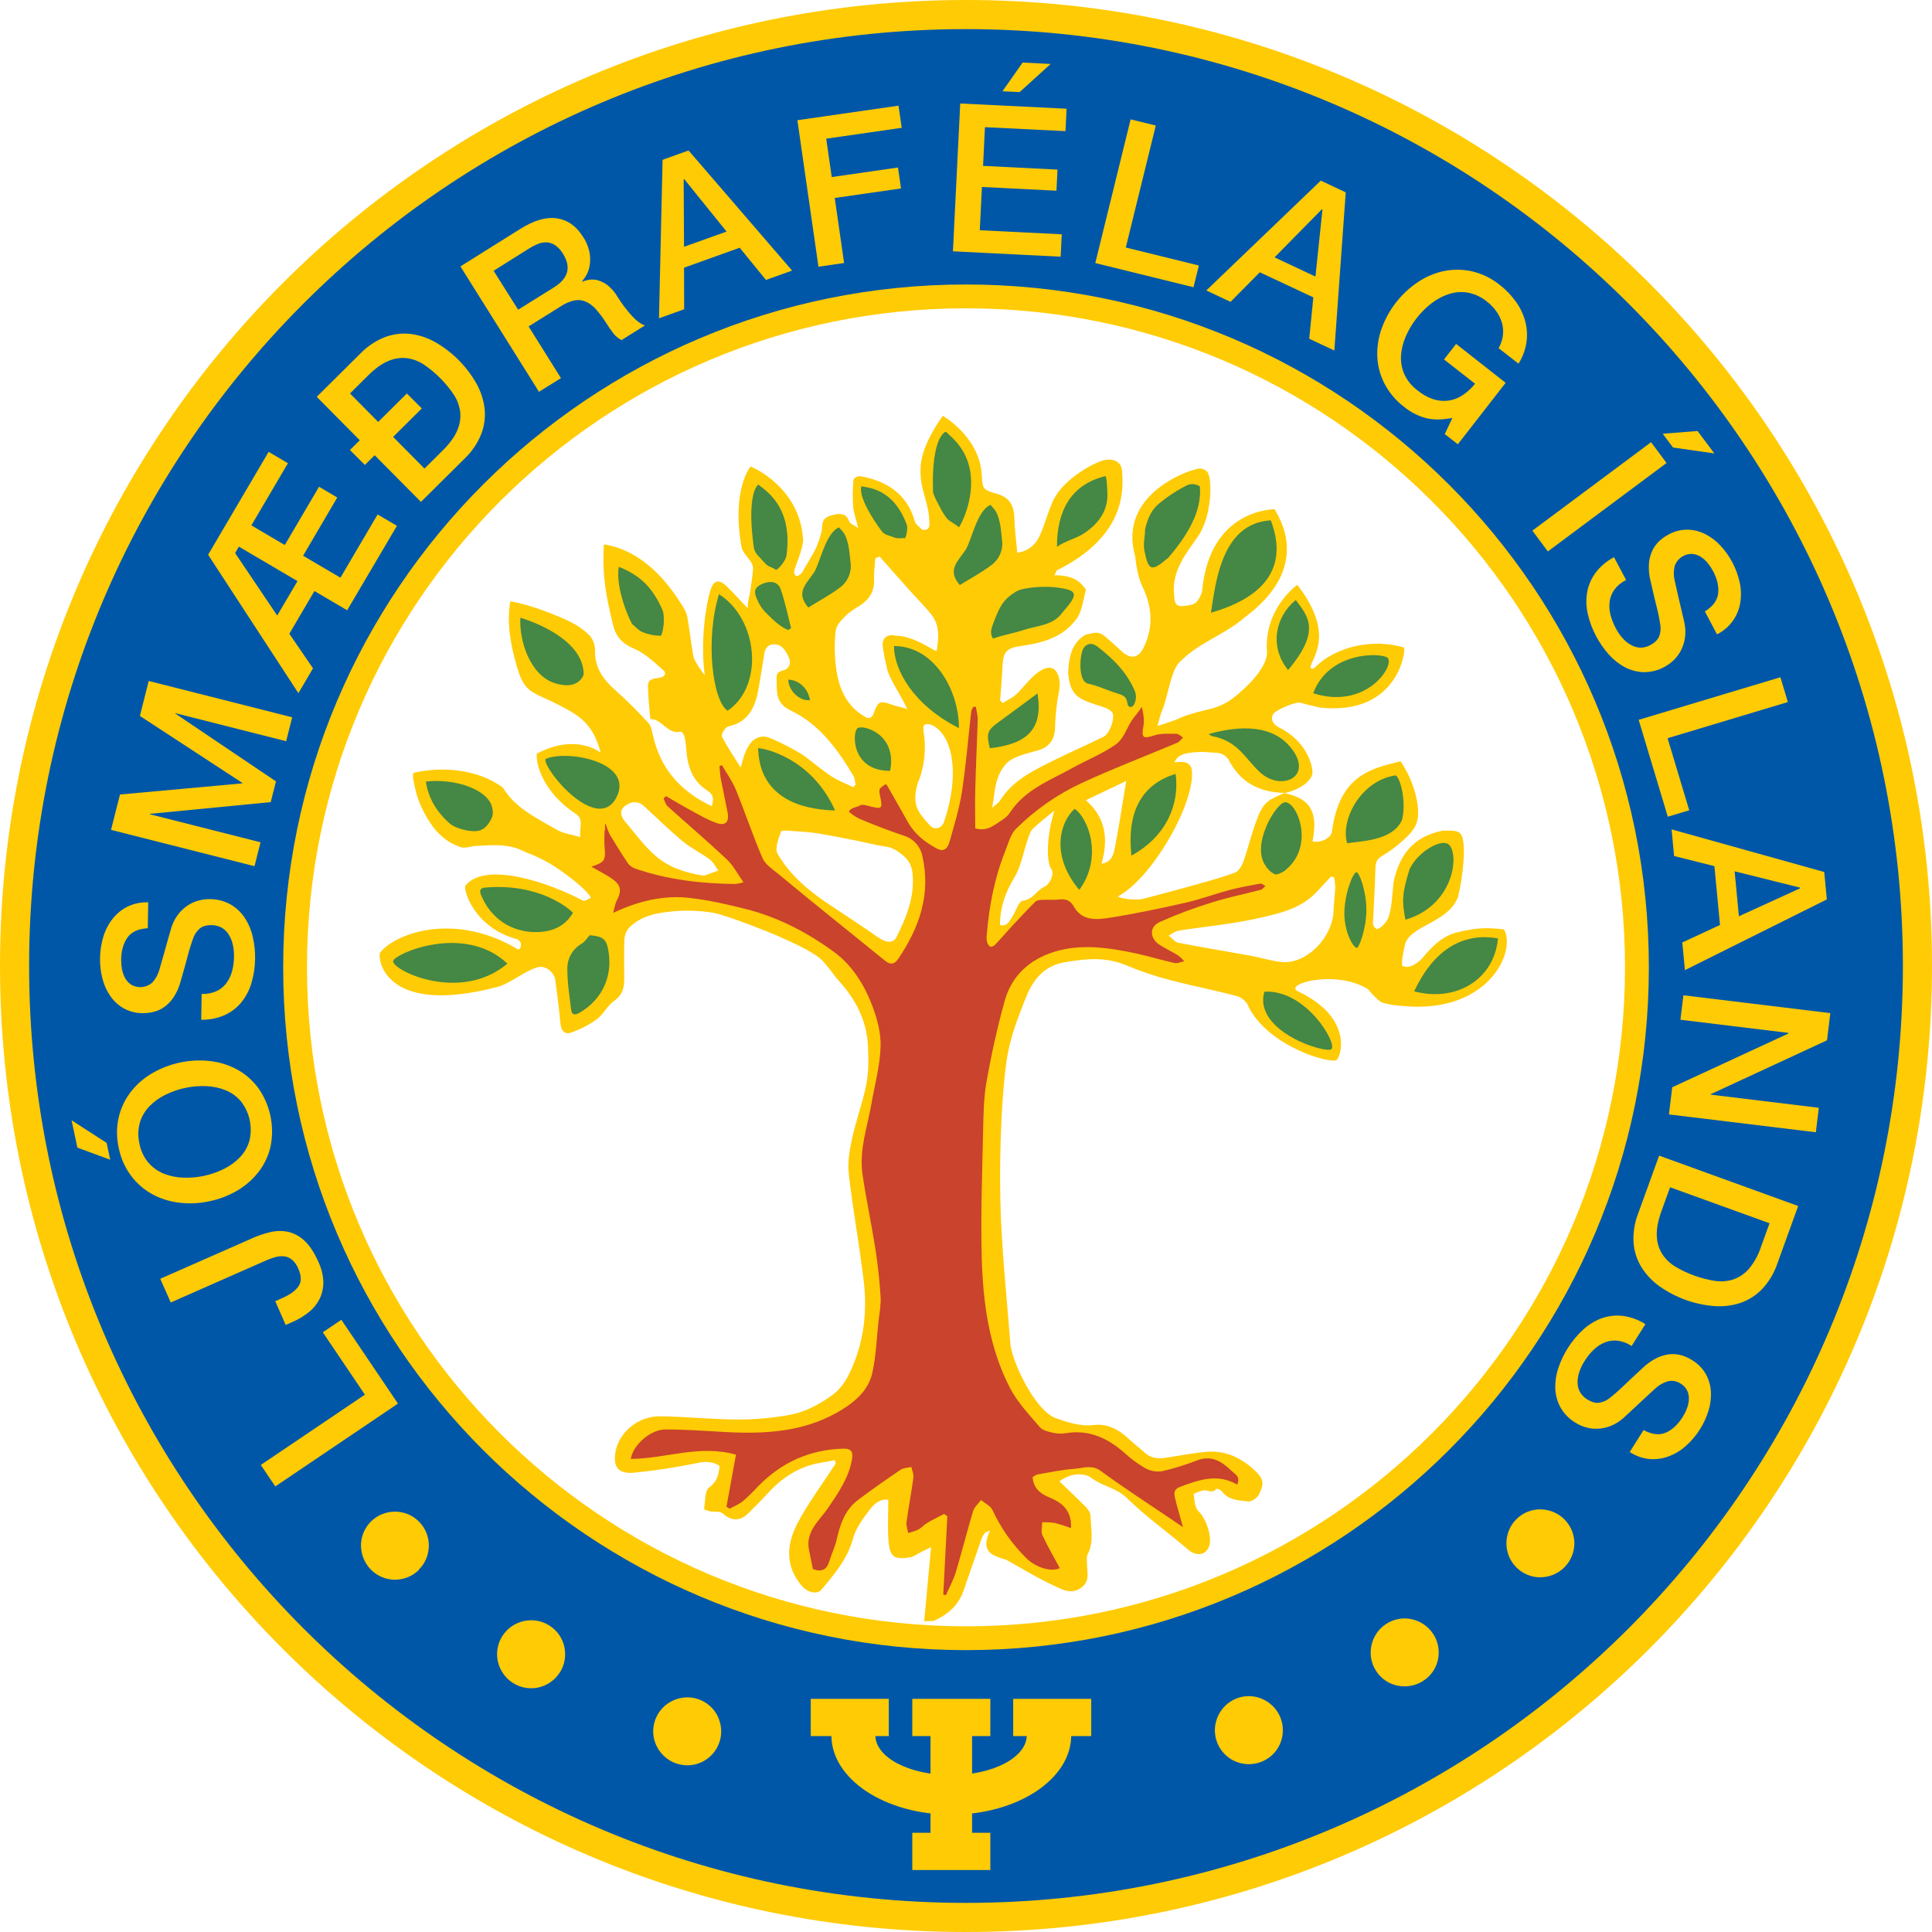 <svg width="292" height="292" viewBox="0 0 292 292" fill="none" xmlns="http://www.w3.org/2000/svg">
<g clip-path="url(#clip0_249_10644)">
<path d="M146.065 2.026C66.416 2.026 1.849 66.594 1.849 146.243C1.849 225.892 66.416 290.459 146.065 290.459C225.714 290.459 290.281 225.892 290.281 146.243C290.281 66.594 225.714 2.026 146.065 2.026ZM146.065 248.125C89.953 248.125 44.464 202.637 44.464 146.525C44.464 90.413 89.953 44.924 146.065 44.924C202.177 44.924 247.666 90.413 247.666 146.525C247.666 202.637 202.177 248.125 146.065 248.125Z" fill="#0057A8"/>
<path d="M134.33 256.762H122.536V262.389H134.33V256.762Z" fill="#FFCB05"/>
<path d="M164.926 256.762H153.132V262.389H164.926V256.762Z" fill="#FFCB05"/>
<path d="M149.677 256.762H137.883V262.389H149.677V256.762Z" fill="#FFCB05"/>
<path d="M149.677 277.005H137.883V282.633H149.677V277.005Z" fill="#FFCB05"/>
<path d="M146.92 261.929H140.638V277.494H146.92V261.929Z" fill="#FFCB05"/>
<path d="M155.183 262.271C155.183 265.542 150.219 268.282 143.739 268.282C137.259 268.282 132.301 265.542 132.301 262.271H125.654C125.654 268.892 133.768 274.259 143.779 274.259C153.789 274.259 161.903 268.897 161.903 262.271H155.183Z" fill="#FFCB05"/>
<path d="M108.684 263.439C108.454 264.087 108.091 264.679 107.62 265.18C107.17 265.662 106.631 266.052 106.034 266.332C105.436 266.61 104.789 266.769 104.129 266.8C103.443 266.833 102.757 266.728 102.112 266.492C101.467 266.256 100.876 265.893 100.373 265.426C99.888 264.971 99.492 264.429 99.207 263.828C98.924 263.23 98.76 262.582 98.725 261.921C98.695 261.238 98.801 260.556 99.037 259.914C99.273 259.273 99.634 258.685 100.099 258.184C101.018 257.203 102.282 256.616 103.624 256.547C104.646 256.491 105.661 256.745 106.537 257.276C107.412 257.807 108.106 258.589 108.529 259.522C108.801 260.126 108.959 260.776 108.995 261.438C109.031 262.124 108.925 262.81 108.684 263.453" fill="#FFCB05"/>
<path d="M84.597 252.782C84.233 253.364 83.752 253.865 83.186 254.253C82.644 254.628 82.034 254.896 81.391 255.04C80.747 255.181 80.082 255.199 79.432 255.091C78.753 254.981 78.105 254.732 77.527 254.36C76.945 253.995 76.444 253.515 76.054 252.949C75.678 252.402 75.408 251.791 75.255 251.145C75.03 250.148 75.108 249.106 75.479 248.154C75.85 247.201 76.497 246.382 77.338 245.8C78.447 245.039 79.807 244.735 81.134 244.953C81.812 245.066 82.46 245.316 83.039 245.687C83.61 246.047 84.104 246.517 84.492 247.07C84.88 247.623 85.153 248.247 85.297 248.907C85.435 249.557 85.45 250.227 85.342 250.883C85.23 251.561 84.981 252.21 84.608 252.788" fill="#FFCB05"/>
<path d="M63.342 237.24C62.861 237.728 62.284 238.112 61.649 238.369C61.038 238.619 60.386 238.751 59.727 238.758C59.068 238.76 58.414 238.636 57.802 238.392C57.163 238.135 56.583 237.753 56.094 237.268C55.605 236.784 55.219 236.206 54.957 235.569C54.705 234.956 54.57 234.302 54.559 233.639C54.549 232.617 54.845 231.615 55.41 230.763C55.974 229.911 56.781 229.247 57.726 228.858C58.97 228.346 60.365 228.338 61.615 228.836C62.252 229.09 62.828 229.475 63.308 229.964C63.797 230.445 64.181 231.022 64.437 231.658C64.688 232.27 64.817 232.926 64.815 233.588C64.812 234.251 64.685 234.908 64.44 235.524C64.183 236.16 63.799 236.736 63.311 237.218" fill="#FFCB05"/>
<path d="M41.608 224.656L39.416 221.41L55.15 210.787L48.788 201.361L51.591 199.47L60.145 212.139L41.608 224.656Z" fill="#FFCB05"/>
<path d="M38.097 187.151C38.971 186.765 39.878 186.458 40.806 186.234C41.683 186.017 42.596 185.994 43.482 186.166C44.422 186.374 45.287 186.833 45.985 187.495C46.779 188.208 47.499 189.301 48.144 190.772C48.59 191.712 48.836 192.735 48.867 193.775C48.88 194.638 48.695 195.493 48.325 196.273C47.943 197.049 47.397 197.732 46.725 198.276C45.98 198.886 45.154 199.389 44.269 199.769L43.177 200.249L41.6 196.659L42.661 196.193C43.829 195.68 44.647 195.086 45.113 194.413C45.58 193.739 45.573 192.858 45.093 191.768C44.898 191.274 44.598 190.828 44.213 190.462C43.892 190.166 43.492 189.97 43.062 189.897C42.579 189.827 42.087 189.862 41.619 190.001C41.025 190.172 40.445 190.388 39.884 190.648L25.806 196.857L24.22 193.272L38.097 187.162" fill="#FFCB05"/>
<path d="M11.695 173.449L10.815 169.312L16.118 172.738L16.657 175.278L11.69 173.446M17.947 173.5C17.601 171.989 17.596 170.421 17.933 168.908C18.252 167.522 18.86 166.22 19.719 165.087C20.598 163.945 21.687 162.981 22.928 162.248C25.598 160.677 28.707 160.018 31.784 160.371C33.218 160.535 34.608 160.974 35.876 161.663C37.117 162.352 38.196 163.3 39.037 164.443C39.928 165.707 40.551 167.138 40.872 168.651C41.192 170.163 41.202 171.724 40.9 173.24C40.592 174.625 39.988 175.926 39.13 177.056C38.255 178.198 37.17 179.162 35.933 179.898C34.605 180.687 33.154 181.248 31.64 181.557C30.141 181.885 28.597 181.957 27.074 181.772C25.642 181.604 24.256 181.164 22.99 180.476C21.747 179.787 20.663 178.843 19.809 177.705C18.886 176.465 18.252 175.034 17.952 173.517L17.947 173.5ZM21.071 172.837C21.266 173.892 21.729 174.881 22.414 175.707C23.044 176.441 23.84 177.014 24.737 177.378C25.672 177.75 26.664 177.957 27.669 177.99C29.789 178.076 31.896 177.63 33.799 176.692C34.706 176.255 35.529 175.664 36.232 174.945C36.905 174.251 37.4 173.405 37.677 172.478C37.943 171.441 37.966 170.357 37.745 169.309C37.523 168.262 37.064 167.28 36.401 166.439C35.771 165.705 34.975 165.133 34.079 164.771C33.144 164.397 32.152 164.19 31.146 164.158C30.09 164.114 29.033 164.203 28 164.424C26.966 164.642 25.964 164.988 25.016 165.454C24.11 165.891 23.287 166.483 22.584 167.203C21.911 167.898 21.416 168.744 21.139 169.67C20.847 170.704 20.826 171.795 21.077 172.839L21.071 172.837Z" fill="#FFCB05"/>
<path d="M30.477 150.225C31.232 150.258 31.985 150.12 32.679 149.821C33.272 149.553 33.79 149.142 34.186 148.625C34.589 148.091 34.886 147.484 35.061 146.838C35.255 146.119 35.356 145.379 35.363 144.634C35.391 143.892 35.303 143.15 35.1 142.436C34.947 141.899 34.696 141.395 34.358 140.951C34.077 140.584 33.709 140.293 33.288 140.104C32.899 139.931 32.48 139.835 32.055 139.822C31.199 139.807 30.565 139.991 30.153 140.372C29.764 140.715 29.462 141.144 29.269 141.626C28.929 142.529 28.637 143.451 28.395 144.386C28.118 145.436 27.758 146.73 27.314 148.269C27.099 149.111 26.753 149.914 26.289 150.648C25.92 151.226 25.45 151.733 24.901 152.144C24.418 152.501 23.872 152.763 23.292 152.917C22.728 153.065 22.147 153.136 21.565 153.126C20.543 153.134 19.537 152.875 18.646 152.373C17.84 151.899 17.149 151.251 16.626 150.476C16.084 149.669 15.691 148.771 15.463 147.826C15.218 146.851 15.102 145.848 15.119 144.843C15.13 143.726 15.301 142.616 15.627 141.546C15.922 140.564 16.401 139.647 17.038 138.843C17.648 138.076 18.418 137.453 19.296 137.017C20.263 136.554 21.328 136.334 22.4 136.376L22.335 140.291C20.894 140.372 19.869 140.842 19.259 141.702C18.649 142.562 18.333 143.674 18.311 145.038C18.306 145.511 18.346 145.983 18.429 146.449C18.51 146.91 18.661 147.357 18.878 147.772C19.088 148.17 19.389 148.514 19.756 148.774C20.258 149.09 20.85 149.234 21.441 149.183C22.033 149.132 22.591 148.889 23.032 148.492C23.525 147.945 23.884 147.291 24.082 146.581C24.105 146.5 24.198 146.172 24.364 145.599C24.531 145.026 24.714 144.389 24.912 143.68C25.109 142.972 25.307 142.283 25.493 141.606C25.68 140.928 25.823 140.449 25.911 140.158C26.127 139.476 26.455 138.835 26.882 138.261C27.268 137.743 27.735 137.291 28.265 136.921C28.77 136.568 29.331 136.302 29.924 136.133C30.495 135.967 31.088 135.886 31.682 135.894C32.802 135.881 33.905 136.165 34.88 136.715C35.743 137.225 36.476 137.928 37.022 138.769C37.588 139.647 37.991 140.619 38.213 141.64C38.458 142.71 38.573 143.807 38.554 144.905C38.541 146.121 38.363 147.33 38.024 148.498C37.725 149.56 37.219 150.552 36.537 151.419C35.86 152.264 34.996 152.94 34.014 153.394C32.884 153.903 31.654 154.151 30.415 154.12L30.477 150.205" fill="#FFCB05"/>
<path d="M16.781 125.426L18.136 120.081L36.627 118.396L36.641 118.336L21.142 108.205L22.479 102.921L44.163 108.413L43.248 112.026L26.515 107.79L26.498 107.849L41.71 118.099L40.917 121.229L22.663 123.004L22.646 123.064L39.379 127.303L38.465 130.915L16.781 125.426Z" fill="#FFCB05"/>
<path d="M31.454 83.846L40.6 68.293L43.519 70.008L37.993 79.404L43.042 82.376L48.218 73.57L50.972 75.19L45.81 83.993L51.455 87.312L57.074 77.753L59.992 79.469L52.468 92.236L47.523 89.329L43.73 95.784L47.306 101.011L45.099 104.764L31.454 83.84M41.896 93.032L44.964 87.828L36.102 82.618L35.537 83.589L41.896 93.032Z" fill="#FFCB05"/>
<path d="M56.636 68.795L55.146 70.274L52.889 68.016L54.379 66.54L47.871 59.978L54.452 53.447C55.512 52.345 56.801 51.487 58.228 50.936C59.462 50.478 60.788 50.321 62.095 50.476C63.42 50.653 64.698 51.087 65.857 51.754C68.413 53.236 70.529 55.37 71.99 57.938C72.648 59.101 73.072 60.382 73.237 61.708C73.383 63.017 73.214 64.341 72.746 65.572C72.184 66.994 71.317 68.275 70.206 69.325L63.621 75.856L56.628 68.8M57.159 63.774L61.493 59.473L63.751 61.731L59.414 66.032L64.155 70.818L66.89 68.106C67.973 67.034 68.716 66.01 69.116 65.036C69.508 64.15 69.657 63.176 69.548 62.213C69.424 61.284 69.087 60.395 68.563 59.617C67.379 57.862 65.875 56.345 64.129 55.147C63.356 54.616 62.47 54.272 61.541 54.139C60.581 54.024 59.608 54.165 58.719 54.548C57.743 54.943 56.714 55.678 55.632 56.752L52.897 59.465L57.159 63.774Z" fill="#FFCB05"/>
<path d="M69.588 40.265L78.642 34.592C80.73 33.286 82.58 32.757 84.19 33.003C85.801 33.25 87.109 34.179 88.116 35.792C88.623 36.543 88.967 37.393 89.123 38.286C89.232 38.955 89.222 39.637 89.092 40.302C88.993 40.812 88.802 41.299 88.528 41.741C88.282 42.116 88.099 42.382 87.963 42.534L87.997 42.588C88.341 42.434 88.705 42.331 89.078 42.28C89.527 42.217 89.984 42.252 90.419 42.382C90.949 42.543 91.445 42.803 91.878 43.149C92.455 43.624 92.944 44.197 93.32 44.843C93.953 45.863 94.677 46.825 95.482 47.716C96.218 48.523 96.885 49.01 97.486 49.178L93.93 51.404C93.428 51.148 92.994 50.779 92.66 50.326C92.304 49.858 91.982 49.393 91.695 48.932C91.229 48.178 90.703 47.465 90.12 46.798C89.69 46.29 89.156 45.88 88.553 45.596C88.01 45.358 87.408 45.292 86.826 45.404C86.092 45.566 85.395 45.865 84.772 46.285L79.892 49.338L84.78 57.145L81.461 59.216L69.588 40.262M78.311 46.81L83.755 43.412C84.817 42.746 85.464 41.993 85.697 41.154C85.93 40.315 85.73 39.386 85.096 38.368C84.798 37.852 84.393 37.407 83.908 37.062C83.526 36.804 83.081 36.655 82.621 36.63C82.167 36.614 81.715 36.696 81.294 36.87C80.842 37.054 80.406 37.278 79.993 37.539L74.603 40.925L78.311 46.81Z" fill="#FFCB05"/>
<path d="M100.144 24.153L104.067 22.742L119.717 40.897L115.765 42.308L111.794 37.44L103.384 40.46L103.404 46.742L99.6 48.105L100.141 24.153M103.384 37.299L109.813 34.999L103.415 27.074L103.328 27.105L103.384 37.299Z" fill="#FFCB05"/>
<path d="M120.515 18.17L135.8 15.971L136.283 19.318L124.873 20.961L125.708 26.761L135.721 25.318L136.176 28.482L126.162 29.921L127.576 39.751L123.701 40.31L120.515 18.17Z" fill="#FFCB05"/>
<path d="M145.114 15.641L161.201 16.434L161.034 19.821L148.862 19.219L148.58 25.07L159.829 25.632L159.671 28.823L148.407 28.259L148.083 34.798L160.472 35.411L160.306 38.797L144.024 37.982L145.128 15.641M154.56 9.457L158.793 9.666L154.108 13.919L151.509 13.792L154.56 9.457Z" fill="#FFCB05"/>
<path d="M170.881 18.04L174.685 18.974L170.15 37.409L181.193 40.127L180.386 43.412L165.541 39.76L170.881 18.04Z" fill="#FFCB05"/>
<path d="M199.622 27.299L203.393 29.072L201.674 52.979L197.875 51.193L198.496 44.941L190.405 41.154L185.985 45.621L182.316 43.903L199.622 27.299ZM192.635 38.896L198.815 41.8L199.874 31.671L199.786 31.632L192.635 38.896Z" fill="#FFCB05"/>
<path d="M220.335 67.147L218.359 65.609L219.508 63.167C217.954 63.465 216.623 63.473 215.514 63.193C214.322 62.868 213.21 62.299 212.249 61.522C211.013 60.59 209.996 59.397 209.272 58.028C208.617 56.77 208.239 55.386 208.165 53.97C208.102 52.532 208.314 51.094 208.792 49.736C209.822 46.814 211.776 44.307 214.357 42.593C215.558 41.8 216.899 41.243 218.308 40.953C219.703 40.68 221.14 40.703 222.525 41.021C224.033 41.38 225.441 42.072 226.648 43.045C227.576 43.76 228.396 44.606 229.081 45.557C229.726 46.443 230.208 47.437 230.506 48.492C230.79 49.534 230.86 50.622 230.712 51.692C230.544 52.855 230.135 53.971 229.51 54.966L226.496 52.618C226.845 52.026 227.068 51.367 227.15 50.685C227.226 50.044 227.174 49.395 226.998 48.774C226.813 48.146 226.52 47.555 226.134 47.027C225.729 46.471 225.246 45.975 224.701 45.554C223.871 44.872 222.881 44.414 221.825 44.224C220.87 44.07 219.892 44.146 218.972 44.445C218.018 44.76 217.127 45.237 216.336 45.856C214.663 47.159 213.34 48.857 212.486 50.797C212.075 51.716 211.827 52.698 211.752 53.702C211.684 54.667 211.849 55.636 212.235 56.524C212.677 57.502 213.362 58.352 214.225 58.99C214.916 59.575 215.71 60.024 216.567 60.317C217.305 60.566 218.088 60.648 218.862 60.557C219.632 60.456 220.369 60.182 221.018 59.755C221.748 59.275 222.398 58.681 222.942 57.997L218.246 54.328L220.078 51.98L227.562 57.859L220.335 67.147Z" fill="#FFCB05"/>
<path d="M249.539 66.836L251.879 69.977L233.941 83.341L231.601 80.2L249.539 66.836ZM256.567 65.143L259.107 68.53L252.855 67.638L251.303 65.552L256.567 65.143Z" fill="#FFCB05"/>
<path d="M245.763 87.662C245.086 87.995 244.494 88.478 244.03 89.073C243.64 89.595 243.385 90.206 243.288 90.851C243.194 91.509 243.227 92.18 243.384 92.826C243.56 93.55 243.829 94.248 244.183 94.903C244.516 95.567 244.951 96.173 245.472 96.701C245.865 97.098 246.33 97.417 246.841 97.641C247.256 97.829 247.711 97.911 248.165 97.881C248.588 97.843 249 97.721 249.376 97.522C250.128 97.122 250.598 96.651 250.787 96.111C250.961 95.624 251.019 95.102 250.956 94.587C250.818 93.632 250.63 92.684 250.392 91.748C250.126 90.696 249.817 89.389 249.463 87.825C249.246 86.984 249.162 86.113 249.215 85.246C249.257 84.563 249.423 83.893 249.706 83.27C249.958 82.724 250.31 82.23 250.744 81.814C251.167 81.414 251.641 81.073 252.155 80.801C253.046 80.3 254.052 80.042 255.074 80.053C256.009 80.078 256.927 80.312 257.76 80.739C258.624 81.185 259.402 81.781 260.058 82.5C260.741 83.235 261.326 84.057 261.796 84.944C262.327 85.927 262.714 86.983 262.945 88.076C263.159 89.079 263.183 90.113 263.015 91.124C262.849 92.138 262.444 93.097 261.834 93.923C261.223 94.749 260.425 95.418 259.505 95.874L257.673 92.414C258.894 91.647 259.564 90.736 259.682 89.682C259.801 88.629 259.54 87.5 258.901 86.296C258.678 85.879 258.415 85.485 258.116 85.119C257.825 84.752 257.477 84.434 257.086 84.176C256.709 83.929 256.28 83.773 255.833 83.722C255.24 83.688 254.652 83.85 254.159 84.182C253.667 84.513 253.296 84.997 253.104 85.559C252.934 86.275 252.934 87.021 253.104 87.738C253.123 87.82 253.197 88.153 253.329 88.734C253.462 89.315 253.612 89.962 253.775 90.678C253.939 91.395 254.106 92.09 254.266 92.775C254.427 93.461 254.549 93.95 254.602 94.246C254.74 94.947 254.762 95.666 254.667 96.374C254.577 97.014 254.387 97.636 254.103 98.217C253.829 98.768 253.466 99.272 253.03 99.707C252.614 100.126 252.139 100.482 251.619 100.762C250.646 101.316 249.544 101.601 248.424 101.589C247.422 101.557 246.44 101.296 245.554 100.824C244.636 100.326 243.813 99.668 243.124 98.883C242.395 98.063 241.766 97.158 241.253 96.188C240.678 95.121 240.25 93.982 239.98 92.801C239.733 91.726 239.698 90.613 239.876 89.524C240.066 88.461 240.498 87.456 241.137 86.586C241.883 85.596 242.84 84.786 243.94 84.216L245.774 87.676" fill="#FFCB05"/>
<path d="M269.089 102.357L270.215 106.108L252.034 111.572L255.308 122.463L252.068 123.436L247.666 108.794L269.089 102.357Z" fill="#FFCB05"/>
<path d="M275.713 131.793L276.105 135.939L254.656 146.624L254.261 142.444L259.959 139.797L259.113 130.907L253.019 129.377L252.641 125.353L275.716 131.793M262.169 131.688L262.812 138.487L272.072 134.254V134.158L262.169 131.688Z" fill="#FFCB05"/>
<path d="M276.633 153.123L276.133 157.23L258.545 165.38L258.537 165.442L274.894 167.429L274.443 171.129L252.24 168.431L252.74 164.328L270.294 156.205L270.305 156.109L253.979 154.125L254.427 150.425L276.633 153.123Z" fill="#FFCB05"/>
<path d="M271.776 182.266L268.621 190.986C268.134 192.436 267.336 193.762 266.281 194.87C265.362 195.813 264.231 196.523 262.982 196.941C261.707 197.349 260.365 197.504 259.031 197.396C256.088 197.152 253.263 196.128 250.846 194.43C249.753 193.661 248.822 192.685 248.106 191.557C247.414 190.436 246.998 189.167 246.895 187.854C246.802 186.328 247.042 184.801 247.601 183.378L250.759 174.66L271.79 182.28M252.416 179.444L251.103 183.064C250.588 184.498 250.355 185.741 250.406 186.793C250.431 187.757 250.71 188.698 251.216 189.519C251.727 190.306 252.413 190.965 253.22 191.444C255.042 192.526 257.053 193.253 259.147 193.586C260.072 193.734 261.019 193.667 261.915 193.391C262.83 193.083 263.647 192.54 264.286 191.816C265.111 190.842 265.739 189.717 266.134 188.503L267.444 184.879L252.416 179.444Z" fill="#FFCB05"/>
<path d="M246.599 203.433C245.972 203.012 245.258 202.739 244.51 202.634C243.863 202.554 243.207 202.637 242.599 202.874C241.976 203.119 241.407 203.483 240.923 203.946C240.38 204.457 239.905 205.037 239.512 205.671C239.103 206.289 238.793 206.968 238.595 207.683C238.446 208.222 238.4 208.783 238.456 209.339C238.51 209.794 238.675 210.228 238.936 210.604C239.181 210.952 239.491 211.248 239.851 211.476C240.573 211.933 241.21 212.107 241.761 211.998C242.273 211.907 242.756 211.697 243.172 211.386C243.934 210.792 244.662 210.157 245.354 209.483C246.139 208.731 247.12 207.813 248.298 206.729C248.924 206.124 249.641 205.621 250.423 205.239C251.037 204.934 251.702 204.743 252.384 204.674C252.983 204.621 253.586 204.681 254.162 204.849C254.72 205.017 255.253 205.26 255.745 205.572C256.623 206.094 257.348 206.839 257.845 207.731C258.289 208.555 258.543 209.468 258.587 210.403C258.63 211.375 258.499 212.346 258.201 213.271C257.904 214.231 257.481 215.147 256.945 215.997C256.354 216.942 255.63 217.797 254.797 218.537C254.036 219.223 253.151 219.759 252.189 220.115C251.266 220.46 250.277 220.597 249.294 220.516C248.23 220.407 247.208 220.042 246.316 219.452L248.405 216.141C249.68 216.822 250.804 216.95 251.775 216.525C252.745 216.1 253.592 215.314 254.315 214.168C254.566 213.767 254.778 213.343 254.947 212.901C255.12 212.466 255.223 212.006 255.252 211.538C255.28 211.089 255.203 210.639 255.026 210.226C254.816 209.772 254.472 209.394 254.041 209.142C253.758 208.941 253.435 208.803 253.094 208.739C252.753 208.675 252.402 208.685 252.065 208.769C251.36 208.98 250.714 209.352 250.177 209.856L249.426 210.547C248.986 210.95 248.497 211.402 247.959 211.902L246.384 213.37C245.872 213.849 245.503 214.191 245.275 214.394C244.735 214.862 244.122 215.238 243.46 215.509C242.861 215.75 242.226 215.893 241.581 215.932C240.967 215.971 240.35 215.907 239.757 215.743C239.184 215.589 238.636 215.35 238.132 215.035C237.167 214.465 236.371 213.648 235.826 212.67C235.353 211.785 235.091 210.802 235.061 209.799C235.036 208.756 235.196 207.716 235.535 206.729C235.885 205.688 236.359 204.693 236.946 203.766C237.59 202.733 238.37 201.792 239.266 200.969C240.075 200.218 241.023 199.633 242.058 199.247C243.074 198.884 244.16 198.758 245.233 198.88C246.462 199.035 247.642 199.463 248.684 200.133L246.599 203.433Z" fill="#FFCB05"/>
<path d="M236.444 229.645C236.932 230.127 237.316 230.703 237.573 231.339C237.82 231.95 237.947 232.602 237.948 233.261C237.944 233.921 237.815 234.574 237.567 235.186C237.308 235.82 236.925 236.396 236.44 236.881C235.956 237.366 235.38 237.749 234.745 238.008C234.13 238.254 233.474 238.384 232.812 238.392C232.149 238.396 231.493 238.27 230.879 238.022C230.244 237.763 229.668 237.38 229.183 236.895C228.699 236.41 228.315 235.834 228.056 235.2C227.552 233.953 227.552 232.56 228.056 231.313C228.439 230.365 229.098 229.553 229.948 228.984C230.798 228.416 231.8 228.116 232.823 228.124C233.486 228.131 234.142 228.263 234.756 228.514C235.392 228.771 235.968 229.155 236.45 229.643" fill="#FFCB05"/>
<path d="M216.629 246.98C217.003 247.557 217.255 248.204 217.369 248.882C217.6 250.193 217.308 251.542 216.556 252.641C216.168 253.206 215.669 253.687 215.089 254.052C214.508 254.432 213.854 254.686 213.169 254.797C212.514 254.908 211.845 254.897 211.194 254.763C210.537 254.625 209.914 254.357 209.361 253.976C208.809 253.594 208.338 253.106 207.977 252.539C207.601 251.964 207.35 251.318 207.237 250.64C207.01 249.314 207.307 247.952 208.067 246.841C208.456 246.275 208.954 245.792 209.532 245.421C210.111 245.05 210.757 244.798 211.434 244.68C212.09 244.568 212.761 244.588 213.409 244.736C214.056 244.884 214.67 245.152 215.218 245.526C215.784 245.913 216.264 246.412 216.629 246.991" fill="#FFCB05"/>
<path d="M193.566 259.716C193.809 260.359 193.916 261.045 193.882 261.732C193.831 263.065 193.257 264.325 192.285 265.24C191.783 265.709 191.193 266.073 190.549 266.312C189.905 266.551 189.22 266.659 188.534 266.631C187.872 266.599 187.221 266.445 186.615 266.177C185.684 265.753 184.902 265.06 184.368 264.188C183.835 263.316 183.574 262.304 183.62 261.283C183.654 260.618 183.813 259.966 184.089 259.361C184.367 258.754 184.758 258.207 185.243 257.749C185.986 257.046 186.923 256.583 187.933 256.42C188.943 256.257 189.978 256.401 190.905 256.835C191.504 257.117 192.045 257.51 192.499 257.992C192.974 258.49 193.34 259.081 193.575 259.728" fill="#FFCB05"/>
<path d="M146 0C65.366 0 0 65.366 0 146C0 226.634 65.366 292 146 292C226.634 292 292 226.634 292 146C292 65.366 226.634 0 146 0ZM146 287.6C67.796 287.6 4.4 224.204 4.4 146C4.4 67.796 67.796 4.4 146 4.4C224.204 4.4 287.6 67.796 287.6 146C287.6 224.204 224.204 287.6 146 287.6Z" fill="#FFCB05"/>
<path d="M146 42.997C88.991 42.997 42.799 89.2 42.799 146.198C42.799 203.195 89.008 249.398 146 249.398C202.992 249.398 249.206 203.193 249.206 146.198C249.206 89.203 203.009 42.997 146 42.997ZM146 245.797C90.992 245.797 46.398 201.206 46.398 146.198C46.398 91.189 90.998 46.598 146 46.598C201.003 46.598 245.6 91.189 245.6 146.198C245.6 201.206 201.014 245.797 146 245.797Z" fill="#FFCB05"/>
<path d="M160.142 223.908C161.553 225.285 162.849 226.476 164.068 227.726C164.421 228.09 164.816 228.621 164.821 229.081C164.847 231.026 165.386 233.015 164.39 234.906C164.189 235.284 164.277 235.829 164.28 236.295C164.28 237.641 164.844 239.041 163.275 240.06C161.776 241.028 160.492 240.189 159.324 239.667C156.883 238.561 154.588 237.127 152.234 235.829C152.196 235.8 152.154 235.775 152.11 235.756C150.12 235.154 148.035 234.627 149.638 231.328L148.91 231.61C148.704 231.872 148.528 232.156 148.385 232.456C147.445 235.132 146.547 237.819 145.599 240.491C144.854 242.597 143.291 243.968 141.329 244.888C140.895 245.089 140.319 244.982 139.681 245.027C140.025 241.315 140.358 237.748 140.725 233.828L139.201 234.576C138.637 234.858 138.117 235.281 137.536 235.375C135.123 235.761 134.488 235.332 134.291 232.894C134.13 230.89 134.257 228.864 134.257 226.685C133.207 226.448 132.202 227.201 131.556 228.037C130.489 229.417 129.349 230.93 128.909 232.569C128.062 235.674 126.086 237.946 124.128 240.285C123.518 241.013 122.053 240.689 121.229 239.741C118.638 236.76 118.859 233.436 120.507 230.272C122.065 227.283 124.119 224.554 125.959 221.712C126.078 221.526 126.202 221.348 126.326 221.165L126.165 220.685C124.726 220.99 123.233 221.142 121.864 221.636C119.581 222.454 117.673 223.894 116.033 225.7C115.096 226.724 114.114 227.709 113.129 228.689C111.828 229.981 110.556 229.902 109.147 228.689C108.775 228.367 107.999 228.539 107.417 228.432C107.059 228.367 106.407 228.15 106.418 228.085C106.604 226.939 106.503 225.294 107.208 224.78C108.444 223.882 108.619 222.855 108.755 221.551C107.705 220.882 106.686 220.846 105.396 221.119C102.248 221.773 99.068 222.259 95.869 222.576C93.478 222.818 92.612 221.729 93.024 219.423C93.549 216.511 96.388 214.061 99.667 214.061C103.618 214.086 107.544 214.53 111.481 214.547C114.065 214.549 116.644 214.324 119.189 213.875C121.59 213.457 123.733 212.337 125.762 210.869C127.413 209.672 128.211 208.047 128.923 206.354C130.639 202.267 131.065 197.938 130.54 193.58C129.891 188.173 128.894 182.808 128.282 177.4C128.079 175.639 128.415 173.76 128.798 171.998C129.402 169.235 130.427 166.563 130.949 163.791C131.313 161.855 131.29 159.806 131.166 157.825C130.932 154.156 129.306 151.035 126.851 148.323C125.68 147.027 124.782 145.357 123.38 144.428C121.526 143.195 119.369 142.272 117.306 141.346C116.976 141.197 110.231 138.428 107.809 137.959C105.538 137.577 103.222 137.532 100.937 137.824C98.823 138.05 96.687 138.6 95.098 140.192C94.661 140.69 94.405 141.322 94.373 141.984C94.285 143.96 94.35 145.935 94.345 147.933C94.345 149.262 94.105 150.383 92.826 151.261C91.799 151.963 91.215 153.301 90.204 154.046C88.994 154.914 87.663 155.599 86.253 156.078C85.378 156.386 84.803 155.796 84.709 154.724C84.517 152.514 84.204 150.312 83.925 148.108C83.801 147.106 82.573 145.763 81.12 146.226C79.045 146.886 77.168 148.644 75.094 149.186C57.413 153.789 56.961 144.194 57.511 143.897C60.052 140.866 68.99 137.878 78.292 143.499C78.616 143.584 79.175 142.512 78.182 141.959C71.501 140.178 69.969 134.293 70.35 133.836C73.483 130.063 83.242 133.529 88.082 136.108C88.429 136.294 88.909 135.843 89.324 135.693C88.615 134.412 86.324 132.735 85.153 131.869C83.407 130.576 81.484 129.542 79.443 128.798C76.903 127.424 74.445 127.74 71.882 127.856C71.146 127.887 70.336 128.254 69.689 128.051C67.361 127.32 65.755 125.683 64.539 123.591C63.354 121.554 62.947 120.326 62.462 117.795C62.409 117.472 62.409 117.143 62.462 116.821C66.512 115.839 72.086 116.121 76.008 119.045C77.933 122.217 81.207 123.682 84.216 125.44C85.155 125.988 86.346 126.109 87.715 126.512C87.529 125.141 88.28 123.828 87.046 123.021C81.845 119.598 80.959 115.184 81.136 113.903C86.053 111.286 89.586 112.842 90.788 113.762C89.552 108.919 86.908 107.849 84.218 106.424C82.999 105.775 81.678 105.317 80.493 104.603C79 103.697 78.517 102.106 78.043 100.46C77.197 97.545 76.547 94.074 77.14 90.865C79 91.233 80.824 91.764 82.59 92.454C85.051 93.424 87.275 94.206 89.132 96.072C89.637 96.672 89.92 97.427 89.933 98.211C89.837 100.881 91.155 102.696 93.038 104.352C94.773 105.901 96.426 107.54 97.991 109.26C98.409 109.709 98.536 110.476 98.68 111.126C99.808 116.175 102.834 119.609 107.581 121.85C107.863 120.772 107.914 120.126 106.824 119.429C104.643 118.032 103.887 115.76 103.72 113.237C103.685 112.571 103.591 111.91 103.438 111.261C103.373 110.993 103.012 110.55 102.873 110.581C100.898 111.041 100.122 108.727 98.392 108.679C98.349 108.679 98.279 108.628 98.279 108.597C98.149 106.937 97.943 105.278 97.934 103.618C97.934 102.605 98.852 102.549 99.645 102.447C100.356 102.357 100.833 101.804 100.257 101.296C98.891 100.088 97.497 98.756 95.866 98.056C94.04 97.277 93.06 96.224 92.62 94.333C91.604 89.981 91.011 87.334 91.263 82.285C97.553 83.222 101.386 88.827 102.848 91.108C103.266 91.757 103.729 92.457 103.87 93.196C104.256 95.217 104.42 97.282 104.824 99.3C104.928 99.82 106.099 101.592 106.517 102.049C105.808 96.887 106.729 91.266 107.341 89.296C107.846 87.667 108.642 87.424 109.937 88.706C110.891 89.651 111.792 90.653 113.005 91.934C113.005 90.628 113.389 89.812 113.454 88.923C113.502 88.266 113.649 87.772 113.702 87.114C113.745 86.603 113.905 85.878 113.733 85.401C113.406 84.495 112.235 83.6 112.074 82.689C110.519 73.892 113.448 70.505 113.448 70.505C113.448 70.505 120.831 73.435 121.376 81.478C121.463 82.793 120.03 85.946 120.038 86.329C120.038 86.406 120.038 87.794 121.221 86.55C121.763 85.542 123.086 83.462 123.445 82.553C123.828 81.574 124.224 80.53 124.269 79.502C124.328 78.148 125.285 77.973 126.16 77.77C127.035 77.566 127.963 77.645 128.353 78.82C128.46 79.144 129.013 79.322 129.704 79.804C129.369 78.416 129.016 77.473 128.94 76.508C128.854 75.177 128.873 73.84 128.996 72.512C129.013 72.294 129.668 71.911 129.967 71.961C133.825 72.627 137.09 74.547 138.256 78.772C138.388 79.257 138.97 79.618 139.345 80.039C140.799 80.38 140.446 78.879 140.426 78.419C140.296 75.644 138.905 73.827 139.15 70.378C139.396 66.929 142.5 62.851 142.5 62.851C142.5 62.851 148.026 65.99 148.376 71.705C148.517 74.005 148.512 74.005 150.781 74.668C152.474 75.162 153.236 76.316 153.295 78.136C153.355 79.909 153.578 81.678 153.744 83.533C154.382 83.463 154.995 83.244 155.534 82.895C156.073 82.547 156.523 82.077 156.849 81.523C157.695 80.07 158.201 77.854 158.903 76.313C160.173 72.644 165.112 70.076 166.591 69.625C168.07 69.173 169.498 69.65 169.591 71.216C169.738 73.672 170.438 80.866 159.789 86.174C159.623 86.301 159.569 86.575 159.372 86.953C161.105 86.919 162.583 87.261 163.673 88.528C163.851 88.734 164.15 89.028 164.102 89.203C163.715 90.659 163.554 92.307 162.747 93.484C161.845 94.724 160.636 95.709 159.239 96.343C157.698 97.065 155.931 97.412 154.224 97.649C152.282 97.932 151.633 98.462 151.537 100.421C151.45 102.238 151.289 104.053 151.159 105.868L151.554 106.252C152.237 105.823 153.005 105.484 153.583 104.945C154.774 103.839 155.708 102.405 157.032 101.516C158.762 100.364 159.854 100.915 160.137 102.944C160.283 103.98 159.891 105.089 159.775 106.167C159.602 107.396 159.495 108.634 159.454 109.875C159.454 111.741 158.607 112.912 156.843 113.426C155.432 113.829 153.936 114.128 152.731 114.879C151.856 115.427 151.17 116.556 150.806 117.572C150.335 118.892 150.264 120.357 149.96 122.087C150.485 121.607 150.916 121.351 151.156 120.972C153.191 117.761 156.518 116.302 159.708 114.707C162.061 113.536 164.486 112.503 166.839 111.32C167.743 110.869 168.66 108.253 168.044 107.601C167.429 106.949 166.419 106.777 165.561 106.486C162.998 105.614 161.72 105.075 161.443 101.75C161.491 99.69 161.872 97.175 164.045 95.942C164.932 95.809 165.812 95.197 166.997 96.182C167.858 96.899 168.708 97.689 169.557 98.459C170.906 99.687 172.069 99.473 172.845 97.878C174.363 94.774 174.149 91.748 172.659 88.638C171.99 87.244 171.747 85.599 171.558 84.041C169.018 75.057 178.896 71.445 180.155 71.095C180.956 70.872 181.617 70.531 182.412 71.256C183.287 72.074 183.222 77.976 181.055 81.083C179.201 83.744 177.22 86.143 177.423 89.589C177.516 91.192 177.606 91.785 179.178 91.565C180.688 91.359 180.987 91.161 181.67 89.493C182.664 77.829 191.063 77.022 192.632 76.951C193.244 78.111 198.468 85.601 188.17 93.278C184.763 96.171 181.343 96.961 178.213 100.139C176.954 101.414 176.443 105.557 175.673 107.296C175.363 107.993 175.216 108.763 174.925 109.74C176.212 109.277 177.491 108.961 178.634 108.38C182.232 106.997 183.821 107.493 186.606 105.329C187.735 104.451 191.658 101.042 191.483 98.507C191.026 91.94 196.058 88.407 196.058 88.407C196.058 88.407 199.21 92.033 199.352 95.843C199.448 98.383 198.178 100.116 198.13 100.593C197.847 101.016 198.386 101.236 198.694 100.923C201.94 97.618 207.632 96.49 212.193 97.867C212.52 97.966 211.524 108.244 199.493 106.943C199.354 106.929 196.758 106.294 196.625 106.237C195.911 105.955 192.985 107.251 192.51 107.821C191.963 108.481 192.276 109.432 193.261 109.918C197.777 112.15 198.375 116.036 198.369 116.691C198.369 117.82 196.823 119.251 194.136 119.877C198.087 120.676 199.25 122.756 198.369 127.162C199.335 127.444 201.158 126.812 201.31 125.666C202.439 117.078 207.344 116.129 211.685 115.063C213.739 118.167 214.431 121.272 214.318 123.304C214.222 124.997 213.09 126.089 211.953 127.108C210.998 127.974 209.958 128.741 208.848 129.397C208.103 129.831 207.909 130.317 207.883 131.121C207.801 133.943 207.638 136.783 207.502 139.616C207.527 139.792 207.596 139.958 207.703 140.1C207.809 140.241 207.95 140.354 208.112 140.426C208.803 140.262 209.639 139.297 209.873 138.594C210.395 137.068 210.437 134.942 210.621 133.345C211.467 129.346 213.466 126.467 218.018 125.547C218.969 125.595 220.304 125.355 220.798 126.086C221.698 127.421 221.08 132.668 220.374 135.504C219.02 139.373 213.466 139.785 212.416 142.526C212.362 142.658 211.651 145.763 211.975 145.963C212.568 146.33 213.601 146.206 214.956 144.834C215.328 144.456 217.338 141.541 220.352 140.883C222.694 140.361 224.238 140.07 227.32 140.477C229.216 143.897 224.848 153.248 212.105 152.048C211.056 152.002 210.015 151.84 209.001 151.565C208.417 151.385 207.166 150.07 206.825 149.545C201.942 146.44 193.93 148.749 196.148 149.807C204.739 153.916 202.589 159.835 202.016 160.204C201.079 160.811 191.833 158.28 188.692 152.158C188.548 151.512 187.659 150.747 186.97 150.558C183.567 149.646 180.095 148.989 176.689 148.086C174.485 147.51 172.324 146.779 170.223 145.898C167.119 144.58 164.045 144.88 160.831 145.452C157.616 146.025 156.053 148.275 155.031 150.815C153.801 153.899 152.581 157.077 152.124 160.382C151.182 167.226 150.995 177.217 151.278 184.126C151.56 190.569 152.231 196.992 152.737 203.427C153.321 206.641 156.645 213.347 159.629 214.366C161.446 214.987 163.297 215.625 165.313 215.379C167.426 215.119 169.092 216.068 170.582 217.459C171.389 218.21 172.275 218.89 173.091 219.618C174.05 220.465 175.151 220.496 176.333 220.301C178.244 219.985 180.158 219.66 182.082 219.454C184.868 219.138 187.222 220.103 189.318 221.944C190.91 223.355 191.224 224.041 190.25 225.909C189.985 226.417 189.138 226.993 188.633 226.93C187.222 226.753 185.661 226.761 184.665 225.387C184.442 225.169 184.151 225.034 183.841 225.006C183.239 225.833 182.472 225.107 181.828 225.268C181.32 225.395 180.4 225.694 180.417 225.833C180.536 226.733 180.572 227.91 181.148 228.426C182.302 229.459 183.375 232.614 182.644 233.961C182 235.143 180.668 235.149 179.621 234.243C176.545 231.598 173.195 229.242 170.308 226.406C168.736 224.865 166.639 224.653 164.988 223.391C163.859 222.545 161.83 222.607 160.122 223.885M194.209 119.844C190.193 119.759 187.436 118.187 185.695 114.837C185.526 114.562 185.3 114.327 185.031 114.149C184.763 113.97 184.458 113.853 184.14 113.804C182.506 113.716 182.046 113.556 180.414 113.708C179.249 113.818 177.928 114.027 177.507 115.243C177.835 115.212 179.946 114.699 180.132 116.431C180.657 121.345 174.157 132.727 168.959 135.484C169.701 135.987 172.148 136.015 172.648 135.882C174.984 135.267 177.324 134.657 179.652 134.005C181.981 133.354 184.337 132.727 186.615 131.909C187.193 131.7 187.701 130.859 187.933 130.201C188.658 128.161 189.135 126.03 189.908 124.006C190.518 122.4 190.984 121.255 192.764 120.473C193.232 120.232 193.715 120.022 194.209 119.844ZM137.976 133.306C137.976 131.815 137.889 130.483 136.565 129.354C135.679 128.607 134.886 128.07 133.726 127.926C132.408 127.76 131.115 127.385 129.806 127.125C127.751 126.721 125.697 126.301 123.628 125.959C122.499 125.773 121.37 125.705 120.224 125.632C119.474 125.587 118.153 125.412 118.06 125.66C117.656 126.735 117.066 128.259 117.526 129.047C119.383 132.219 122.09 134.547 125.192 136.613C127.356 138.055 129.448 139.435 131.604 140.889C132.45 141.453 134.691 143.466 135.555 141.501C136.845 138.908 137.954 136.263 137.976 133.306ZM137.116 107.155C135.987 104.733 134.378 102.523 134.07 101.087C133.825 99.958 133.506 98.694 133.413 97.511C133.32 96.329 134.259 95.792 135.388 96.08C138.391 96.111 141.507 98.705 141.566 98.366C141.896 96.427 142.057 94.435 140.686 92.775C139.591 91.449 138.371 90.235 137.226 88.948C135.792 87.345 134.375 85.728 132.95 84.12L132.298 84.374C132.227 85.432 132.061 86.496 132.106 87.546C132.185 89.239 131.488 90.478 130.131 91.407C129.335 91.948 128.463 92.414 127.791 93.083C127.119 93.752 126.397 94.525 126.301 95.327C126.108 97.094 126.118 98.878 126.329 100.644C126.682 103.788 127.768 106.599 130.703 108.32C131.474 108.769 131.852 108.397 132.086 107.73C132.696 105.992 132.975 105.856 134.784 106.5C135.453 106.74 136.435 106.912 137.116 107.155ZM201.635 132.594L201.178 132.473C200.435 133.266 199.699 134.062 198.954 134.849C196.47 137.477 193.049 138.129 189.79 138.857C185.966 139.704 182.026 140.042 178.145 140.655C177.615 140.739 177.135 141.14 176.63 141.394C177.11 141.769 177.544 142.376 178.075 142.481C181.69 143.189 185.328 143.779 188.952 144.436C190.543 144.719 192.101 145.235 193.701 145.396C197.418 145.771 201.412 141.753 201.55 137.657C201.592 136.464 201.756 135.273 201.807 134.079C201.79 133.58 201.732 133.084 201.635 132.594ZM111.933 115.974C112.161 115.892 112.596 110.97 115.731 111.351C116.578 111.456 120.552 113.496 121.684 114.343C123.024 115.345 124.303 116.443 125.702 117.357C126.718 118.018 127.884 118.446 128.985 118.977L129.315 118.565C129.208 118.125 129.199 117.625 128.979 117.253C126.586 113.239 123.851 109.458 119.522 107.397C117.622 106.494 117.382 105.202 117.388 103.517C117.388 103.235 117.388 102.935 117.374 102.648C117.32 101.931 117.509 101.519 118.331 101.327C119.321 101.104 119.601 100.198 119.24 99.391C118.912 98.651 118.353 97.72 117.684 97.491C116.838 97.209 115.726 97.395 115.523 98.744C115.257 100.497 114.958 102.247 114.662 103.997C114.179 106.745 113.251 109.108 110.067 109.791C109.633 109.884 108.955 111.01 109.099 111.295C109.923 112.918 110.965 114.428 111.933 115.974ZM140.869 109.587C140.519 109.421 139.955 109.376 139.715 109.562C139.475 109.748 139.565 110.299 139.599 110.691C140.023 113.306 139.706 115.988 138.685 118.432C138.236 120.047 138.095 121.537 139.077 122.976C139.538 123.628 140.051 124.243 140.61 124.813C141.261 125.496 142.345 125.172 142.656 124.274C145.108 117.174 144.061 111.12 140.869 109.587ZM106.096 132.312C106.24 132.333 106.385 132.333 106.528 132.312C107.211 132.078 107.886 131.827 108.56 131.581C108.142 131.017 107.824 130.308 107.282 129.905C105.992 128.94 104.496 128.234 103.26 127.21C101.217 125.516 99.309 123.651 97.35 121.847C96.467 121.034 95.496 121.099 94.599 121.703C93.639 122.35 93.712 123.261 94.395 124.068C95.905 125.863 97.302 127.799 99.049 129.329C101.008 131.053 103.511 131.88 106.096 132.312ZM159.366 122.519C158.339 123.366 157.165 124.241 156.115 125.242C155.706 125.635 155.531 126.301 155.333 126.871C154.659 128.804 154.334 130.941 153.295 132.648C151.929 134.892 151.156 137.164 151.131 139.802C152.24 140.085 152.573 139.196 153.01 138.53C153.552 137.703 153.976 136.198 154.58 136.133C156.129 135.958 156.657 134.593 157.808 134.042C158.776 133.582 159.338 132.05 158.937 131.44C157.82 129.69 158.562 124.918 159.366 122.519ZM166.481 130.531C167.867 130.362 168.273 129.292 168.457 128.355C169.123 124.969 169.633 121.528 170.215 118.034L164.116 120.941C167.096 123.563 167.565 126.781 166.481 130.531Z" fill="#FFCB05"/>
<path d="M172.58 106.825C172.862 108.049 172.955 108.944 172.817 109.714C172.481 111.586 172.777 111.69 174.468 111.143C175.526 110.804 176.68 110.914 177.789 110.903C178.125 110.903 178.464 111.261 178.803 111.467C178.52 111.732 178.275 112.111 177.936 112.255C173.11 114.292 168.202 116.158 163.452 118.359C159.797 120.068 156.462 122.392 153.592 125.228C152.725 126.075 152.389 127.509 151.898 128.714C150.292 132.747 149.499 136.966 149.138 141.276C149.093 141.613 149.101 141.955 149.164 142.289C149.223 142.598 149.39 142.875 149.635 143.073C149.779 143.161 150.199 142.986 150.374 142.808C151.142 142.015 151.85 141.163 152.604 140.353C153.877 138.984 155.144 137.609 156.465 136.289C156.696 136.057 157.17 136.006 157.537 136.006C158.361 135.958 159.194 136.043 160.009 135.953C161.056 135.834 161.745 136.012 162.343 137.082C163.557 139.224 165.778 139.015 167.725 138.707C171.566 138.101 175.382 137.296 179.178 136.435C181.422 135.927 183.598 135.109 185.824 134.516C187.36 134.107 188.929 133.828 190.492 133.545C190.718 133.503 191 133.783 191.257 133.912C191.031 134.101 190.831 134.395 190.571 134.477C188.105 135.129 185.59 135.628 183.16 136.399C180.461 137.22 177.817 138.212 175.244 139.368C173.649 140.113 173.773 141.854 175.297 142.822C176.184 143.387 177.143 143.833 178.035 144.383C178.381 144.646 178.7 144.944 178.986 145.272C178.506 145.373 177.987 145.647 177.55 145.554C175.529 145.108 173.548 144.493 171.524 144.061C167.483 143.214 163.373 142.61 159.343 143.855C155.652 144.984 152.903 147.456 151.85 151.258C150.741 155.254 149.844 159.318 149.116 163.393C148.675 165.852 148.641 168.397 148.588 170.906C148.452 177.307 148.207 183.711 148.382 190.097C148.565 196.891 149.48 203.644 152.649 209.777C153.778 211.961 155.564 213.824 157.184 215.721C157.613 216.226 158.514 216.398 159.233 216.567C159.854 216.698 160.493 216.71 161.119 216.604C164.59 216.039 167.401 217.343 169.938 219.573C170.89 220.456 171.937 221.23 173.059 221.881C173.83 222.318 174.723 222.487 175.599 222.361C177.413 221.951 179.192 221.403 180.922 220.722C183.087 219.897 184.642 220.868 186.084 222.26C186.615 222.771 187.552 223.163 186.976 224.379C184.027 222.658 181.224 223.654 178.379 224.709C177.496 225.04 177.397 225.581 177.558 226.267C177.883 227.653 178.297 229.016 178.794 230.817L176.954 229.564C173.415 227.162 169.814 224.848 166.371 222.319C165.013 221.32 163.754 221.896 162.484 221.986C160.571 222.119 158.677 222.528 156.781 222.852C156.522 222.948 156.281 223.087 156.07 223.264C156.199 224.958 157.232 225.759 158.666 226.349C160.526 227.12 162.008 228.296 161.869 230.955C161.075 230.654 160.266 230.396 159.445 230.182C158.806 230.095 158.161 230.062 157.517 230.083C157.517 230.74 157.303 231.494 157.554 232.039C158.336 233.732 159.293 235.358 160.179 237.006C158.912 237.618 156.634 236.964 155.144 235.53C153.003 233.418 151.258 230.94 149.993 228.212C149.688 227.58 148.864 227.204 148.263 226.713C147.86 227.263 147.267 227.76 147.078 228.378C146.158 231.432 145.385 234.534 144.467 237.587C144.1 238.798 143.474 239.93 142.966 241.095L142.562 241.011L143.178 229.171L142.703 228.813C141.857 229.256 140.993 229.66 140.163 230.156C139.672 230.439 139.28 230.913 138.778 231.184C138.287 231.4 137.778 231.571 137.256 231.694C137.166 231.15 136.935 230.585 137.008 230.063C137.316 227.805 137.745 225.573 138.05 223.318C138.117 222.807 137.852 222.251 137.739 221.718C137.194 221.848 136.554 221.842 136.119 222.135C133.943 223.609 131.787 225.113 129.687 226.696C127.678 228.206 126.958 230.45 126.425 232.795C126.182 233.868 125.666 234.875 125.355 235.936C124.977 237.229 124.226 237.649 122.855 237.144C122.671 236.235 122.476 235.256 122.276 234.28C121.692 231.421 123.876 229.806 125.211 227.831C126.735 225.573 128.273 223.36 128.759 220.603C128.959 219.474 128.739 218.91 127.381 218.949C122.316 219.11 118.082 221.049 114.569 224.653C113.854 225.435 113.095 226.175 112.297 226.871C111.704 227.354 110.959 227.647 110.279 228.026L109.796 227.724C110.273 225.116 110.747 222.508 111.233 219.858C105.687 218.283 100.562 220.479 95.338 220.496C95.654 218.388 98.346 216.037 100.562 216.045C103.559 216.045 106.559 216.262 109.553 216.429C115.401 216.753 121.181 216.466 126.413 213.542C128.829 212.193 131.191 210.403 131.843 207.491C132.408 204.951 132.493 202.309 132.775 199.71C132.91 198.465 133.17 197.204 133.091 195.968C132.933 193.518 132.668 191.068 132.287 188.644C131.697 184.868 130.875 181.128 130.342 177.355C129.851 173.779 131.081 170.362 131.694 166.89C132.205 163.995 132.992 161.105 133.091 158.192C133.159 156.095 132.552 153.868 131.784 151.879C130.579 148.755 128.756 145.845 126.03 143.861C122.011 140.923 117.602 138.62 112.731 137.392C109.909 136.681 107.022 136.015 104.123 135.699C100.268 135.287 96.54 136.148 92.671 137.974C92.891 137.178 92.953 136.636 93.184 136.187C94.017 134.593 93.862 133.749 92.422 132.752C91.951 132.428 91.443 132.154 90.946 131.866C90.45 131.578 89.993 131.333 89.372 130.986C91.421 130.32 91.562 130.043 91.37 127.929C91.299 127.17 91.37 126.397 91.37 125.629C91.533 125.477 91.344 124.602 91.511 124.449C91.684 125.022 91.899 125.582 92.154 126.123C93.055 127.605 93.96 129.086 94.937 130.52C95.228 130.886 95.621 131.157 96.066 131.299C100.957 132.967 106.017 133.557 111.162 133.605C111.572 133.552 111.977 133.466 112.373 133.348C111.461 132.069 110.829 130.808 109.864 129.896C106.932 127.142 103.864 124.534 100.875 121.833C100.579 121.565 100.483 121.071 100.294 120.682L100.644 120.32C101.979 121.085 103.297 121.881 104.648 122.609C105.837 123.25 107.022 123.941 108.286 124.384C109.627 124.853 110.228 124.249 109.98 122.863C109.652 121.111 109.257 119.369 108.927 117.617C108.814 117.016 108.806 116.395 108.749 115.782L109.105 115.633C109.813 116.86 110.671 118.026 111.202 119.327C112.613 122.762 113.775 126.298 115.251 129.702C115.669 130.667 116.773 131.375 117.645 132.098C120.552 134.516 123.495 136.895 126.43 139.272C128.812 141.205 131.214 143.113 133.585 145.06C134.431 145.749 135.055 145.958 135.795 144.863C138.964 140.166 140.708 135.157 139.413 129.428C139.275 128.691 138.935 128.007 138.43 127.453C137.926 126.899 137.277 126.496 136.557 126.289C134.367 125.556 132.208 124.712 130.065 123.823C129.428 123.539 128.838 123.158 128.316 122.694C128.502 122.05 129.586 122.011 129.984 121.726C130.511 121.348 132.541 122.398 133.063 122.008C133.585 121.619 132.541 119.516 133.063 119.107C133.345 118.884 133.627 118.542 133.988 118.557C135.117 120.532 136.164 122.367 137.2 124.218C138.236 126.069 139.78 127.277 141.591 128.248C142.737 128.863 143.259 128.104 143.499 127.26C144.205 124.763 144.984 122.262 145.379 119.708C146 115.658 146.33 111.563 146.79 107.491C146.853 107.267 146.948 107.054 147.072 106.858L147.484 106.813C147.586 107.451 147.789 108.092 147.767 108.727C147.668 112.291 147.484 115.853 147.397 119.417C147.346 121.348 147.397 123.281 147.397 125.194C149.166 125.739 150.287 124.686 151.481 123.919C151.938 123.64 152.332 123.269 152.638 122.829C154.91 119.321 158.7 117.953 162.112 116.056C164.296 114.845 166.67 113.914 168.685 112.477C169.769 111.704 170.279 110.127 171.039 108.905C171.363 108.382 172.024 107.75 172.577 106.808" fill="#CA432C"/>
<path d="M109.977 107.414C107.719 106.034 106.542 96.69 108.668 89.804C114.594 93.588 115.528 103.633 109.977 107.414Z" fill="#458745"/>
<path d="M126.216 122.494C114.109 122.152 114.735 113.869 114.566 113.084C114.986 113.011 122.519 114.241 126.216 122.494Z" fill="#458745"/>
<path d="M183.02 92.603C183.725 88.268 184.541 79.073 192.068 78.644C193.479 82.367 194.687 89.256 183.02 92.603Z" fill="#458745"/>
<path d="M76.692 145.639C69.619 151.608 59.414 146.728 59.411 145.28C59.411 144.245 70.091 139.416 76.692 145.639Z" fill="#458745"/>
<path d="M181.343 73.494C181.71 77.411 179.274 81.114 176.65 84.218C176.548 84.321 176.439 84.416 176.322 84.501C174.064 86.394 173.585 86.259 172.998 83.394C172.715 82.076 173.068 81.314 173.065 79.979C173.525 78.091 174.158 76.895 175.275 76.028C176.59 74.945 178.027 74.019 179.557 73.268C179.853 73.174 180.167 73.146 180.476 73.187C180.785 73.228 181.081 73.337 181.343 73.505" fill="#458745"/>
<path d="M203.622 127.458C202.535 124.099 205.527 118.065 210.841 117.199C211.507 117.089 212.63 120.97 211.905 123.908C210.494 127.21 205.171 127.128 203.622 127.458Z" fill="#458745"/>
<path d="M89.118 141.343C91.319 141.563 91.72 141.944 92.019 144.166C92.513 147.834 90.848 151.182 87.614 153.05C87.001 153.403 86.439 153.51 86.332 152.644C86.073 150.589 85.748 148.526 85.748 146.466C85.727 145.684 85.921 144.911 86.308 144.232C86.695 143.552 87.261 142.991 87.944 142.61C88.404 142.328 88.709 141.806 89.118 141.357" fill="#458745"/>
<path d="M135.115 97.641C141.199 97.641 144.939 104.332 144.933 110.042C138.089 106.602 135.115 101.293 135.115 97.641Z" fill="#458745"/>
<path d="M150.084 96.512C149.587 95.764 149.787 95.076 150.157 94.113C151.086 91.695 151.568 90.639 153.544 89.423C154.673 88.717 158.025 88.576 159.53 88.768C162.998 89.191 163.072 89.708 160.551 92.603C159.14 94.559 156.75 94.537 154.718 95.214C153.27 95.696 151.723 95.942 150.084 96.512Z" fill="#458745"/>
<path d="M212.413 139.004C211.874 136.249 211.883 135.117 213.023 131.423C214.073 129.044 217.239 127.012 218.645 127.458C220.677 128.101 220.236 136.701 212.413 139.004Z" fill="#458745"/>
<path d="M226.403 141.829C225.838 148.038 220.067 151.517 213.725 149.827C214.309 148.834 217.696 140.293 226.403 141.829Z" fill="#458745"/>
<path d="M170.999 129.312C170.302 122.798 172.459 118.554 177.68 116.968C178.298 121.463 176.348 126.402 170.999 129.312Z" fill="#458745"/>
<path d="M209.782 99.487C210.702 100.805 206.373 107.296 198.477 104.776C200.918 98.217 209.201 98.643 209.782 99.487Z" fill="#458745"/>
<path d="M122.166 91.822C120.233 89.564 121.777 88.353 123.013 86.544C123.925 85.206 124.743 80.547 126.815 79.703C127.314 80.338 127.562 80.406 127.921 81.374C128.355 82.542 128.409 83.829 128.556 85.071C128.646 85.797 128.536 86.534 128.237 87.202C127.939 87.87 127.463 88.444 126.863 88.861C125.367 89.976 123.704 90.862 122.158 91.822" fill="#458745"/>
<path d="M145.063 88.429C143.13 86.171 144.673 84.958 145.909 83.149C146.821 81.811 147.64 77.151 149.711 76.308C150.211 76.943 150.459 77.01 150.817 77.978C151.252 79.15 151.306 80.434 151.452 81.676C151.542 82.402 151.432 83.139 151.134 83.808C150.835 84.476 150.36 85.051 149.759 85.469C148.263 86.581 146.601 87.47 145.054 88.429" fill="#458745"/>
<path d="M114.673 73.265C115.364 73.965 119.97 76.37 118.85 84.052C118.774 84.582 117.899 85.816 117.301 86.152C116.934 85.835 116.234 85.68 115.875 85.359C115.364 84.907 115.082 84.498 114.597 84.021C114.284 83.703 114.061 83.307 113.951 82.875C112.776 74.642 114.529 73.118 114.673 73.265Z" fill="#458745"/>
<path d="M143.023 65.284C143.635 66.055 148.244 68.899 146.299 76.423C146.164 76.943 145.597 78.712 144.933 79.703C144.603 79.35 143.491 78.769 143.167 78.413C142.715 77.845 142.329 77.228 142.015 76.573C141.507 75.644 141.027 74.665 141.016 74.332C140.734 66.018 142.896 65.123 143.023 65.284Z" fill="#458745"/>
<path d="M195.372 113.358C198.378 117.538 193.535 119.649 190.371 116.668C188.051 114.47 187.072 111.992 183.169 111.253C182.988 111.172 182.818 111.069 182.664 110.945C187.509 109.587 192.578 109.477 195.364 113.358" fill="#458745"/>
<path d="M194.356 131.449C194.029 131.787 192.999 132.261 192.705 132.143C192.119 131.87 191.628 131.429 191.294 130.876C188.988 127.689 192.917 121.252 194.238 121.252C196.103 121.252 198.711 127.859 194.342 131.449" fill="#458745"/>
<path d="M163.122 134.499C158.739 129.312 160.187 124.246 162.417 122.242C164.536 123.679 166.715 129.625 163.122 134.499Z" fill="#458745"/>
<path d="M64.364 118.125C68.402 117.665 72.915 119.034 74.148 121.376C74.377 121.811 74.628 122.877 74.383 123.467C73.892 124.633 73.096 125.666 71.682 125.623C70.553 125.623 68.795 125.172 67.968 124.458C66.644 123.315 64.818 121.246 64.364 118.125Z" fill="#458745"/>
<path d="M163.78 97.934C164.344 97.178 165.067 97.108 165.908 97.757C168.313 99.614 170.407 101.725 171.569 104.578C171.758 105.188 171.71 105.847 171.434 106.424C171.152 106.988 170.483 107.076 170.381 106.232C170.263 105.238 169.636 105.032 168.846 104.795C167.373 104.349 165.962 103.641 164.469 103.328C162.82 102.983 163.218 98.711 163.78 97.934Z" fill="#458745"/>
<path d="M93.521 85.666C97.125 87.077 98.793 89.217 100.113 92.157C100.353 92.685 100.328 93.458 100.325 93.998C100.325 94.728 100.043 96.08 99.851 96.086C98.9 96.081 97.959 95.889 97.082 95.522C96.518 95.304 96.078 94.748 95.575 94.356C95.361 94.184 92.951 89.033 93.521 85.663" fill="#458745"/>
<path d="M191.094 149.883C197.317 149.528 202.061 157.54 201.254 158.545C200.602 159.358 189.358 155.965 191.094 149.883Z" fill="#458745"/>
<path d="M82.418 114.735C85.505 113.237 96.041 115.13 93.125 120.589C90.244 125.979 82.246 116.488 82.418 114.735Z" fill="#458745"/>
<path d="M205.075 143.265C204.564 143.265 203.209 141.007 203.187 138.106C203.164 135.298 204.451 131.83 205.027 131.83C205.433 131.83 206.52 134.688 206.511 137.547C206.503 140.406 205.399 143.262 205.075 143.265Z" fill="#458745"/>
<path d="M134.53 116.508C128.604 116.508 128.801 110.663 129.606 110.059C130.41 109.455 135.648 110.939 134.53 116.508Z" fill="#458745"/>
<path d="M159.744 82.641C159.744 77.185 161.869 73.223 167.062 71.964C167.28 71.913 167.378 74.417 167.373 74.882C167.344 77.329 166.007 79.138 163.89 80.572C162.637 81.419 161.138 81.681 159.744 82.641Z" fill="#458745"/>
<path d="M156.809 104.795C157.695 110.194 155.248 112.463 149.598 113.084C149.051 110.79 149.214 110.369 151.009 109.077C152.903 107.705 154.777 106.302 156.818 104.795" fill="#458745"/>
<path d="M119.093 95.214C117.713 94.627 116.688 93.52 115.63 92.482C115.167 91.984 114.792 91.412 114.521 90.789C114.115 89.942 113.736 89.039 114.879 88.415C116.251 87.664 117.558 87.828 117.984 89.03C118.653 90.952 119.056 92.967 119.57 94.943L119.101 95.225" fill="#458745"/>
<path d="M194.683 101.268C191.765 97.692 192.801 93.128 195.841 90.684C197.607 93.083 199.763 95.245 194.683 101.268Z" fill="#458745"/>
<path d="M122.434 105.817C120.789 106.031 119.138 104.268 119.141 102.727C120.284 102.727 122.002 103.573 122.434 105.817Z" fill="#458745"/>
<path d="M78.65 93.365C78.65 93.365 88.221 96.055 88.215 101.931C88.215 101.931 87.543 104.448 83.823 103.243C80.104 102.038 78.441 96.823 78.65 93.365Z" fill="#458745"/>
<path d="M130.238 73.494C130.969 73.72 135.002 73.669 137.059 79.344C137.2 79.737 137.059 80.902 136.777 81.351C136.41 81.269 135.874 81.419 135.51 81.331C134.996 81.21 134.663 81.035 134.144 80.885C133.818 80.781 133.526 80.592 133.297 80.338C129.468 75.134 130.108 73.449 130.261 73.494" fill="#458745"/>
<path d="M86.603 137.957C85.294 140.183 83.217 140.861 80.996 140.875C77.293 140.895 74.186 138.815 72.746 135.369C72.464 134.717 72.444 134.24 73.311 134.149C81.633 133.413 86.205 137.494 86.6 137.957" fill="#458745"/>
</g>
<defs>
<clipPath id="clip0_249_10644">
<rect width="292" height="292" fill="white"/>
</clipPath>
</defs>
</svg>
